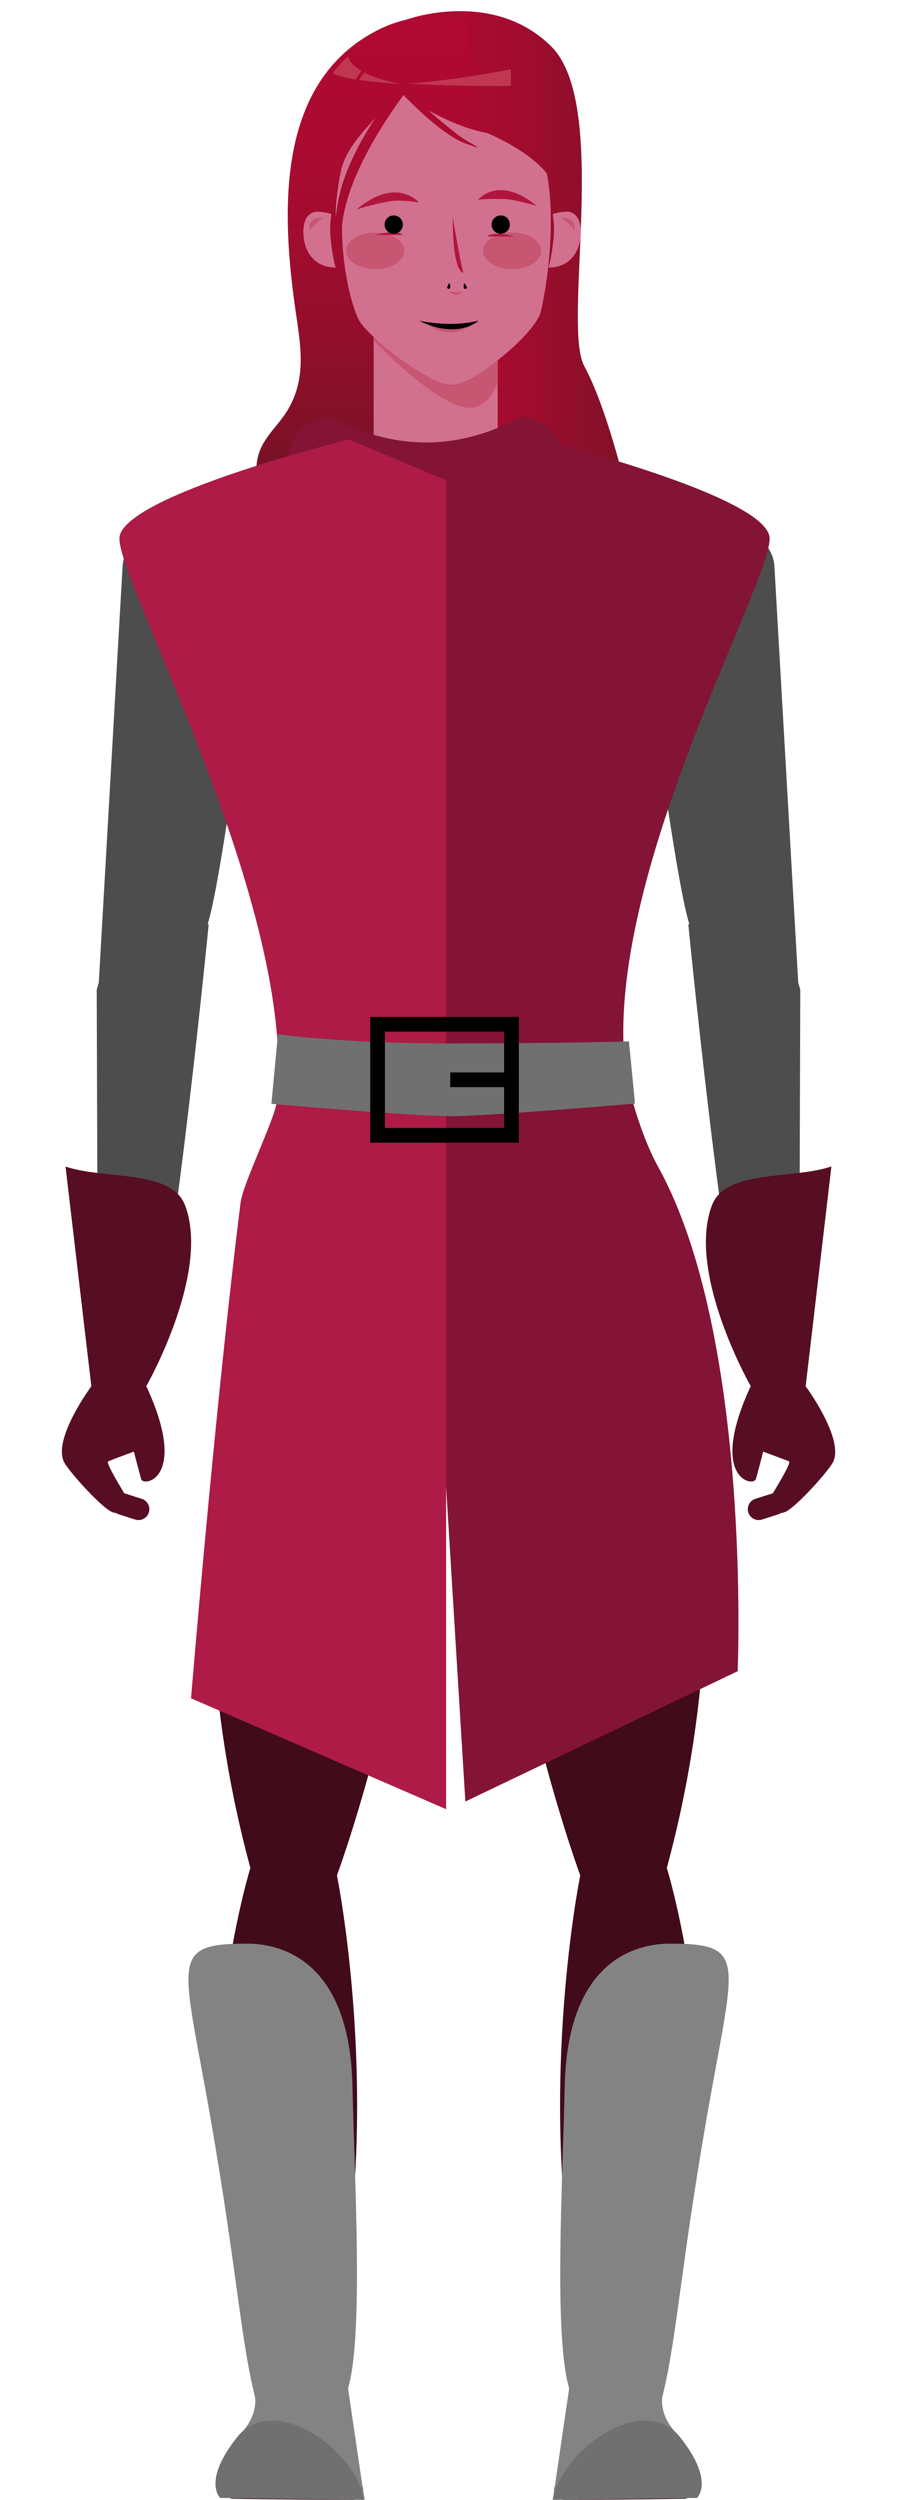 <svg xmlns="http://www.w3.org/2000/svg" xmlns:xlink="http://www.w3.org/1999/xlink" viewBox="0 0 366.9 1021.39">
  <defs>
    <linearGradient id="linear-gradient" x1="165.54" y1="101.7" x2="267.03" y2="101.7" gradientUnits="userSpaceOnUse">
      <stop offset="0" stop-color="#b10932"/>
      <stop offset=".23" stop-color="#ac0a31"/>
      <stop offset=".51" stop-color="#9e0c2e"/>
      <stop offset=".8" stop-color="#871029"/>
      <stop offset="1" stop-color="#721324"/>
    </linearGradient>
    <linearGradient id="linear-gradient-2" x1="148" y1="8.03" x2="148" y2="202.02" xlink:href="#linear-gradient"/>
    <style>
      .cls-1{fill:#4d4d4d}.cls-2{fill:#570e23}.cls-3{fill:#410b1a}.cls-4{fill:#848383}.cls-5{fill:#707070}.cls-8{fill:#c03752}.cls-9{fill:#d2718f}.cls-10{fill:#c75673}.cls-11{fill:#b0163d}.cls-12{fill-rule:evenodd}.cls-13{fill:#831435}.cls-15{fill:none;stroke:#000;stroke-miterlimit:10;stroke-width:6.01px}
      .eyes{
        -webkit-animation: eyesBlink 3s infinite;
                animation: eyesBlink 3s infinite;
        -webkit-transform-origin: 50% 9.1%;
            -ms-transform-origin: 50% 9.1%;
                transform-origin: 50% 9.1%;
      }
      @-webkit-keyframes eyesBlink {
        0% {
          -webkit-transform: scaleY(1);
                  transform: scaleY(1);
        }
        7% {
          -webkit-transform: scaleY(0);
                  transform: scaleY(0);
        }
        10% {
          -webkit-transform: scaleY(1);
                  transform: scaleY(1);
        }
        17% {
          -webkit-transform: scaleY(0);
                  transform: scaleY(0);
        }
        25% {
          -webkit-transform: scaleY(1);
                  transform: scaleY(1);
        }
        100% {
          -webkit-transform: scaleY(1);
                  transform: scaleY(1);
        }
      }
      @keyframes eyesBlink {
        0% {
          -webkit-transform: scaleY(1);
                  transform: scaleY(1);
        }
        7% {
          -webkit-transform: scaleY(0);
                  transform: scaleY(0);
        }
        10% {
          -webkit-transform: scaleY(1);
                  transform: scaleY(1);
        }
        17% {
          -webkit-transform: scaleY(0);
                  transform: scaleY(0);
        }
        25% {
          -webkit-transform: scaleY(1);
                  transform: scaleY(1);
        }
        100% {
          -webkit-transform: scaleY(1);
                  transform: scaleY(1);
        }
      }
    </style>
  </defs>
  <g>
    <g>
      <g>
        <path class="cls-1" d="M281.55 377.78s18.2 186.05 29.11 192.33 16.16 0 16.16 0l.52-165.72s-13.67-53.46-45.79-26.61z"/>
        <path class="cls-1" d="M316.76 231.4L326.82 407s-37.67-18.51-43.7-26.72C278.5 374 267.26 290 262.26 251.11a24.46 24.46 0 0116-26.16l18.74-6.69a14.83 14.83 0 0119.76 13.14z"/>
        <path class="cls-2" d="M312.15 593.11s-2 7.94-3 11.25-19.61-.22-2.08-38c0 0-26.41-46.29-15.84-73.93 5.65-14.78 32.54-10.39 48.84-15.84l-10.53 89.81s16.34 22.07 11 31.34c-2.15 3.71-13.35 16.37-18.61 19.62a5.92 5.92 0 01-2.5.83 4.57 4.57 0 01-1 .51l-6.76 2.16a4.44 4.44 0 11-2.71-8.46l6.76-2.16a2.74 2.74 0 01.39-.09c3-5 7.59-12.66 6.58-13.07-3.3-1.33-10.54-3.97-10.54-3.97z"/>
      </g>
      <g>
        <path class="cls-3" d="M114.88 485.61S60.17 607.7 102.41 763.19c0 0-34.2 110.62 6.88 195.9 0 0 17.66 36.67 27.26-6 20.66-91.88 1.27-186.86 1.27-186.86s26.17-69.56 40.67-178.5c7.27-54.73-63.61-102.12-63.61-102.12z"/>
        <path class="cls-3" d="M116.19 961.27l-23.32 56.15a2.53 2.53 0 002.27 3.51c7.92.13 27.54.42 49.33.46a4 4 0 003.85-5.32l-19.07-57.46z"/>
        <path class="cls-3" d="M140.28 860.17c1.36 51.9-5.39 109.22-18 109.47S96 913 94.62 861.08s7.76-94.18 20.37-94.43 23.93 41.62 25.29 93.52z"/>
      </g>
      <g>
        <path class="cls-4" d="M142.36 975.84c6.41-21.63 2.59-86.18 1.81-123.38C143 798 111.67 794.13 101 794.13c-30.21 0-26.71 6.11-17.05 59.28C96.55 922.58 98 953.91 104.21 979c0 0 2.08 8.18-7.2 16.73 0 0 37.92-6.86 52.08 25.7z"/>
        <path class="cls-5" d="M90.06 1020.6s-7.46-6.8 7-24.91 47.61 4 52.08 25.7z"/>
      </g>
      <g>
        <path class="cls-3" d="M260.28 485.61S315 607.7 272.75 763.19c0 0 34.2 110.62-6.88 195.9 0 0-17.66 36.67-27.26-6-20.65-91.88-1.27-186.86-1.27-186.86s-26.17-69.56-40.66-178.5c-7.28-54.73 63.6-102.12 63.6-102.12z"/>
        <path class="cls-3" d="M259 961.27l23.33 56.15a2.53 2.53 0 01-2.28 3.51c-7.92.13-27.54.42-49.33.46a4 4 0 01-3.85-5.32l19.07-57.46z"/>
        <path class="cls-3" d="M234.88 860.17c-1.36 51.9 5.39 109.22 18 109.47s26.3-56.66 27.66-108.56-7.76-94.18-20.36-94.43-23.94 41.62-25.3 93.52z"/>
      </g>
      <g>
        <path d="M166.3 8s35.18-12.84 59.2 11 4.28 113.68 13.5 130.63 16.78 49.21 16.78 49.21-76.67-1.31-78.64-17S166.3 8 166.3 8z" fill="url(#linear-gradient)"/>
        <path d="M166.3 8a53 53 0 00-10.88 3.85c-43.31 21.17-40.23 75.89-34.39 116 2 14 4.32 26.78-3.36 39.68-2.75 4.61-6.7 8.31-9.49 12.86a21.1 21.1 0 00-3.3 11.3 38.62 38.62 0 001 10.29h85.28V35.13h-3c-6.17 0-13.11-.26-20.84-.91a142.69 142.69 0 0023.87-5.93V8z" fill="url(#linear-gradient-2)"/>
        <path class="cls-8" d="M136.13 30s1.48 1.17 9.35 2.44a27.49 27.49 0 012.39-3.44c-2.62-1.55-5-3.66-5.41-5.94a33.36 33.36 0 00-6.33 7"/>
        <path class="cls-8" d="M146.89 32.63c4.08.61 9.64 1.23 17.23 1.75 0 0-8.75-1.48-15.05-4.75a26.29 26.29 0 00-2.18 3"/>
        <g>
          <path class="cls-9" d="M152.84 133.03h50.72v50.38h-50.72z"/>
          <path class="cls-10" d="M192.33 166.7c-13.26 0-39.49-27.57-39.49-27.57v-3.19c11.16 8.76 22.55 21.25 32.16 21.25 2.73 0 14-7.75 18.59-10v9.06c-2.65 7.19-7.26 10.42-11.23 10.42"/>
          <path class="cls-9" d="M153.5 48.18c-5.9 6.66-11.5 12.57-13.67 20.21-1.22 4.3-2.87 15.94-2.45 20.2.89-8.3 3-20.2 16.12-40.41"/>
          <path class="cls-9" d="M199.24 54.35c-6-1.17-13.55-3.48-24-9.25 4.51 4 10.27 8.67 12.85 10.56 3.76 2.77 12.79 6.86 2.2 2.92-9.27-3.44-22.08-16.44-25.12-19.62l-.18-.11h.01c-3.43 4.91-23.06 31.08-25.13 53.71 0 17.37 4.06 32.88 7.06 38.43 3.41 6.3 28 26.19 38.08 26.19 8.65 0 34.22-21 36.22-29.94 4.52-20.12 5.22-42.74 2.43-56.43-3.62-4.41-10.68-10.44-24.38-16.47"/>
          <path class="cls-10" d="M153.5 109.94c-6.57 0-11.89-3.35-11.89-7.48S146.93 95 153.5 95s11.89 3.35 11.89 7.49-5.32 7.48-11.89 7.48"/>
          <path class="cls-11" d="M153.5 96h11.29s-1.91-2.45-11.29 0"/>
          <path class="cls-11" d="M145.69 85.67A96.11 96.11 0 01160 82.15c4.6-.62 11.32.6 11.32.6s-9-11-25.58 2.92"/>
          <path class="cls-11" d="M219.41 84.07s-9-2.47-12-2.68a82.78 82.78 0 00-11.81.21s8.28-10.3 23.82 2.47"/>
          <path class="cls-11" d="M185.17 88.59s2.83 17.29 4.34 22.86c0 0-4.34.59-4.34-22.86"/>
          <g>
            <path class="cls-10" d="M184 135.84a14.86 14.86 0 01-9-3.25 33.53 33.53 0 009.2 1 63 63 0 008.27-.57 14.43 14.43 0 01-8.44 2.81"/>
            <path d="M171.34 131s12.45 3 24.45 0c0 0-8.4 8-24.45 0"/>
          </g>
          <path class="cls-12" d="M183.5 118a.57.57 0 01-.58-.56s.49-1.68.84-1.65.43 1.74.43 1.74a.61.61 0 01-.69.47"/>
          <path class="cls-12" d="M190.46 118a.65.65 0 01-.76-.4s-.15-1.71.19-1.77 1.06 1.56 1.06 1.56a.53.53 0 01-.49.61"/>
          <g>
            <path class="cls-9" d="M124.25 97.17c.78 6.5 4.9 12.15 13.06 12.15 0 0-1.18-3.4-2-11.3a36.51 36.51 0 01.28-10.52 17.58 17.58 0 00-6.41-1c-4.41.71-5.55 5.5-4.93 10.62"/>
            <path class="cls-10" d="M126.64 94c-.58-4.39 2.79-5 4.59-5a7.53 7.53 0 011.07.07c-2 .78-5.66 4.89-5.66 4.89"/>
          </g>
          <path class="cls-10" d="M209.51 110c-6.57 0-11.89-3.35-11.89-7.49S202.94 95 209.51 95s11.89 3.35 11.89 7.48-5.32 7.52-11.89 7.52"/>
          <g class="eyes">
            <path d="M164.79 91.73a3.74 3.74 0 11-3.74-3.7 3.72 3.72 0 013.74 3.7"/>
            <path d="M208.55 91.73a3.74 3.74 0 11-3.74-3.7 3.71 3.71 0 013.74 3.7"/>
          </g>
          <path class="cls-11" d="M210.52 96.61h-11.29s1.9-2.44 11.29 0"/>
          <g>
            <path class="cls-9" d="M237.41 97.17c-.79 6.5-4.9 12.15-13.07 12.15 0 0 1.18-3.4 2-11.3a36.51 36.51 0 00-.28-10.52 17.58 17.58 0 016.41-1c4.41.71 5.55 5.5 4.94 10.62"/>
            <path class="cls-10" d="M235 94c.59-4.39-2.79-5-4.59-5a7.53 7.53 0 00-1.07.07c2 .78 5.66 4.89 5.66 4.89"/>
          </g>
          <path class="cls-10" d="M186.52 120.49a3.94 3.94 0 01-2.77-1.33 24.22 24.22 0 002.74.14c.81 0 1.74 0 2.73-.14a3.84 3.84 0 01-2.7 1.33"/>
        </g>
        <path class="cls-8" d="M167.29 34.24c13.5.65 25.62.91 36.38.91h5.3v-6.84a412 412 0 01-41.68 5.93"/>
      </g>
      <g>
        <path class="cls-1" d="M85.35 377.78S67.16 563.83 56.24 570.11s-16.15 0-16.15 0l-.53-165.72s13.67-53.46 45.79-26.61z"/>
        <path class="cls-1" d="M50.14 231.4L40.09 407s37.66-18.51 43.69-26.72C88.4 374 99.64 290 104.64 251.11a24.46 24.46 0 00-16-26.16L70 218.26a14.83 14.83 0 00-19.86 13.14z"/>
        <path class="cls-2" d="M54.75 593.11s2.06 7.94 3 11.25 19.61-.22 2.09-38c0 0 26.4-46.29 15.84-73.93-5.68-14.74-32.58-10.35-48.88-15.8l10.56 89.77S21 588.47 26.4 597.74c2.15 3.71 13.36 16.37 18.61 19.62a5.92 5.92 0 002.51.83 4.71 4.71 0 001 .51l6.76 2.16A4.44 4.44 0 1058 612.4l-6.75-2.16a2.88 2.88 0 00-.4-.09c-3-5-7.59-12.66-6.58-13.07 3.25-1.33 10.48-3.97 10.48-3.97z"/>
      </g>
      <g>
        <path class="cls-4" d="M232.8 975.84c-6.41-21.63-2.59-86.18-1.81-123.38 1.15-54.5 32.5-58.33 43.13-58.33 30.21 0 26.71 6.11 17.06 59.28C278.61 922.58 277.2 953.91 271 979c0 0-2.08 8.18 7.2 16.73 0 0-37.92-6.86-52.08 25.7z"/>
        <path class="cls-5" d="M285.1 1020.6s7.46-6.8-7-24.91-47.61 4-52.08 25.7z"/>
      </g>
      <path class="cls-13" d="M213 205.33q-38.76 31-77.52 0a17.5 17.5 0 01-17.45-17.44 17.5 17.5 0 0117.45-17.44q38.76 20.67 77.52 0a17.49 17.49 0 0117.44 17.44A17.49 17.49 0 01213 205.33z"/>
      <path class="cls-13" d="M221 179.56s92.47 22.89 93.78 40.11-68.18 138.85-59 217.09c.82 7 6.29 27.11 13.36 39.87 38.55 69.57 32.58 206.19 32.58 206.19l-111.38 53.24L158.9 222.8z"/>
      <path d="M142.66 179.56s-92.48 22.89-93.79 40.11 73.4 152.74 64.23 231c-.75 6.45-13.74 33.06-14.69 40.62-10.54 84.19-20.27 202.6-20.27 202.6l104.34 45.32v-543z" fill="#ae1b46"/>
      <path class="cls-5" d="M113.7 422.52s25.09 3.8 70.47 3.8 73.09-.84 73.09-.84l2.48 25.43s-59.92 5.14-75.57 5.14S111 451 111 451z"/>
      <path class="cls-15" d="M154.44 418.49h54.77v45.38h-54.77z"/>
      <path class="cls-15" d="M209.21 441.18h-25.04"/>
    </g>
  </g>
</svg>